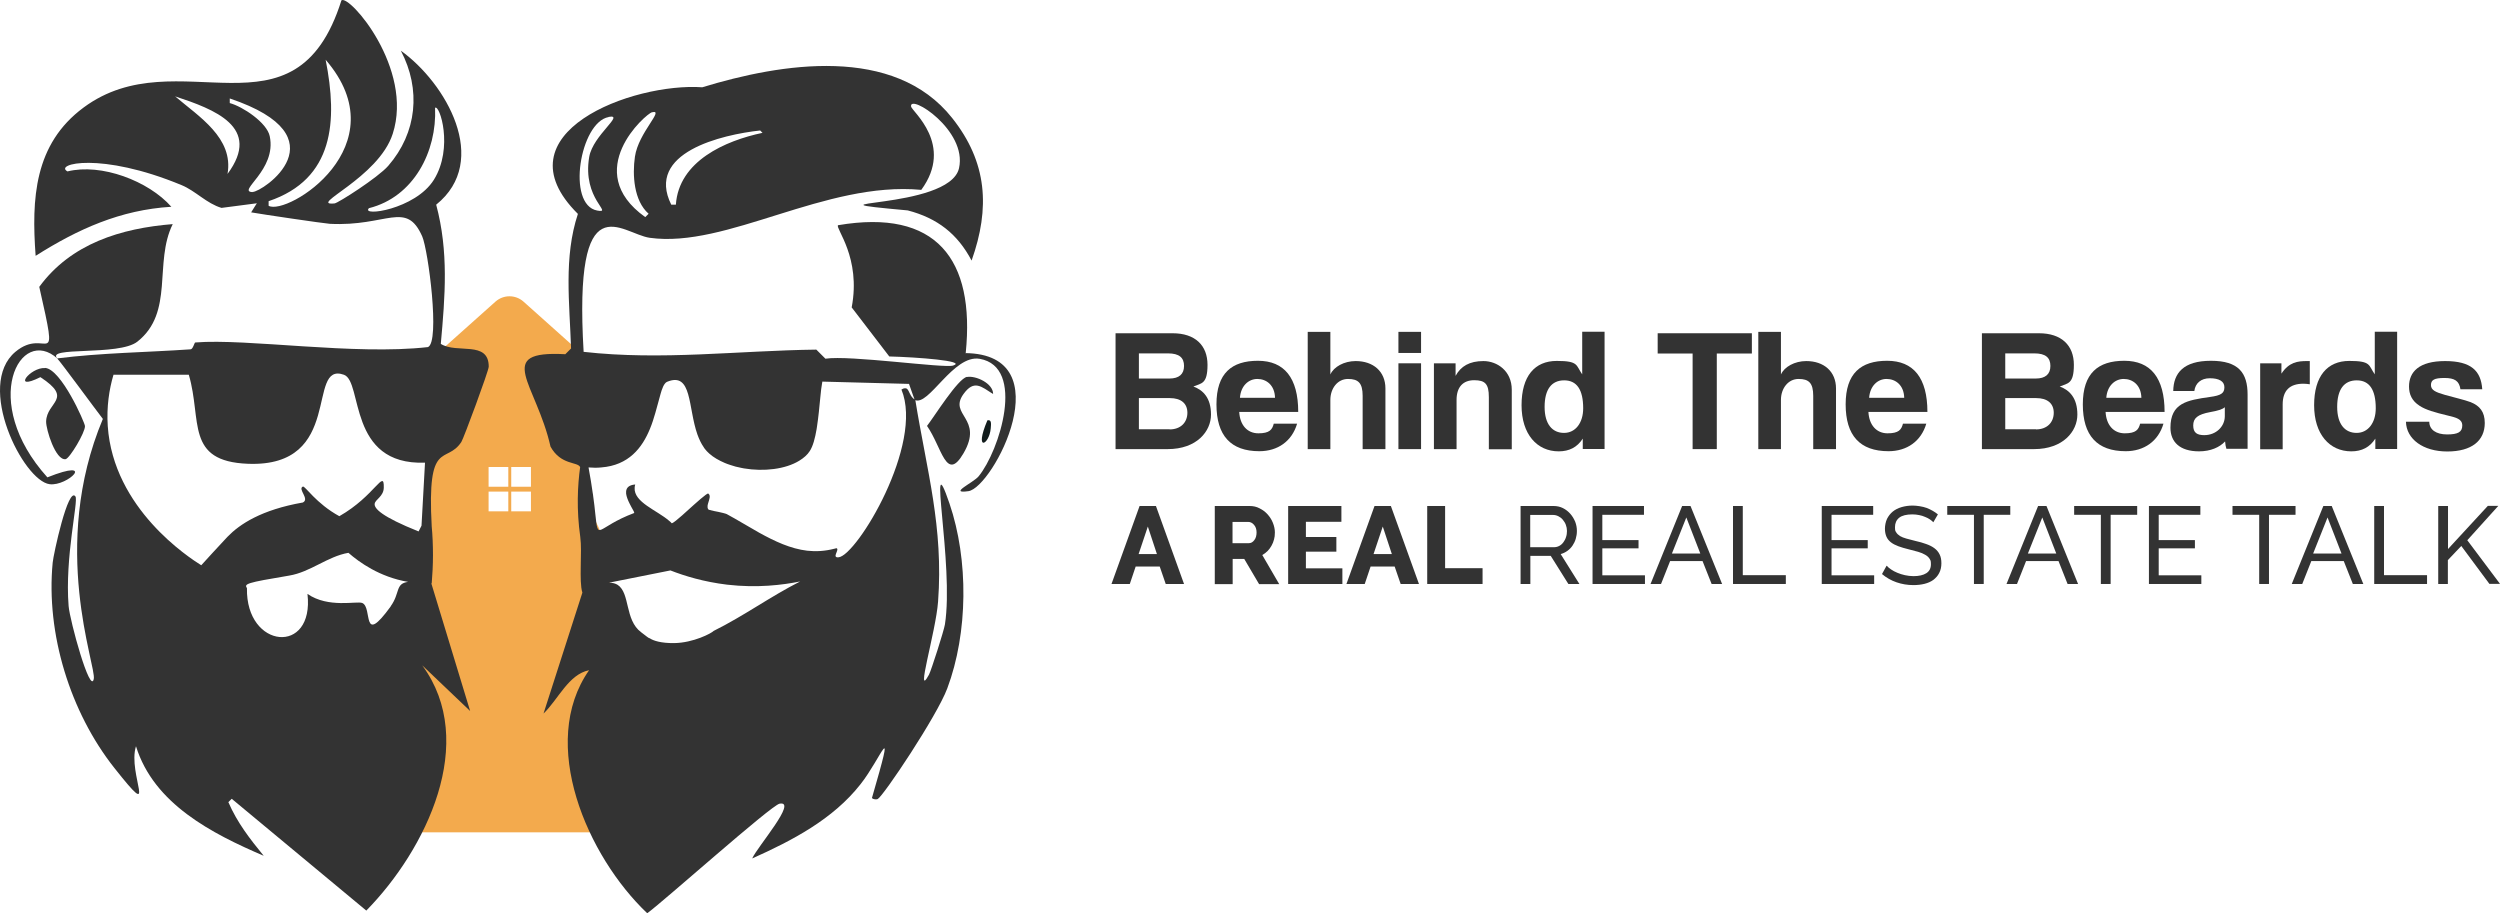 <svg xmlns="http://www.w3.org/2000/svg" id="Layer_2" width="1788.8" height="653.45" viewBox="0 0 1788.8 653.45"><g id="Layer_1-2"><g id="Layer_1-3"><path d="M424.9,368.75c-4.6-9.1-6.2-19.9-4.6-30.1-.7-5.4-.7-11,.3-16.3l-28.7-52,15.3,13.6c.2-10.7,3.7-21.4,10.6-29.5l-43.3-38.7c-5.7-5-14.2-5-19.9,0l-61.6,55c8.3,6,13.7,14.8,16.2,24.6l28.2-25.1-27.8,50.3c1.1,9.4-.5,19.2-4.6,27.6v5.7c.3,4.2.2,8.4-.6,12.6-.4,10.8-4.2,21.5-11.4,29.5v199.6h143.2v-205.5c-3.5-3.8-6.2-8.3-8.1-13.2-1.4-2.5-2.4-5.2-3.3-8l.1-.1ZM363.7,365.85h-14.1v-14.1h14.1v14.1ZM363.7,348.25h-14.1v-14.1h14.1v14.1ZM379.9,365.85h-14.1v-14.1h14.1v14.1ZM379.9,348.25h-14.1v-14.1h14.1v14.1Z" style="fill:#f3aa4d; fill-rule:evenodd;"></path><path d="M41.2,256.65c-26.7-24.3-56.3,30.6-7.3,84.9,35.9-14.3,14.5,6.6,1.6,4.9-18.8-2.4-53.2-70.6-24.5-94.7,22.5-18.8,31.7,18,17.1-46.5,22.7-31,58.5-41.9,95.5-44.9-13.7,27.6,1.3,63.1-25.3,84.1-13.2,10.5-66.6,3.1-57.1,12.2h0Z" style="fill:#333;"></path><path d="M32.2,263.25c11.6.7,28.4,39,28.6,41.6.2,4.5-11,23.3-13.9,23.7-7.2,1-14-21.3-13.9-26.9.3-14.3,20-16-4.1-31.8-21,10.5-7.3-7.2,3.3-6.5v-.1Z" style="fill:#333;"></path><path d="M308.9,417.45c.5-6.2.9-13,.9-20.2s-.3-14.3-.9-20.6c-3.5-63.6,10.3-43.9,21.2-60.4,1.6-2.4,19.6-51,19.6-53.9,0-19-22.9-9-34.3-16.3,3.1-34.3,5.7-65.9-3.3-99.6,39.1-31.5,6.9-87.1-25.3-110.2,14.6,27.7,11.6,58.7-9,82.4-7.3,8.4-36,26.7-38.4,26.9-19.8,1.9,31.4-18.1,41.6-49.8C296.1,49.05,250-4.05,244.3.25c-33.1,105.3-117,26.7-184.5,76.7-35.4,26.2-37.3,65.3-34.3,106.1,30.2-19.1,60.6-32.9,97.1-35.1-16.3-18.5-50.2-31.3-74.3-25.3-9.9-5.3,23.5-14.3,81.6,9.8,10,4.1,18,13.2,28.6,16.3l25.3-3.3-.8,1.2-3.3,5.3c7.8,1.4,51.9,7.9,56.3,8.2,41,2.1,54.6-17,66.1,9,4.3,9.8,12.9,75.6,4.1,79.2-52.5,6-129.4-6.3-166.5-3.3-.6,0-1.6,4.8-3.3,4.9-31.8,2.2-63.8,2.5-95.5,6.5,2,1.8,28.1,37.4,32.7,43.3-38.4,91.6-4.5,176.8-6.5,186.1-2.5,11.5-17.1-41.6-18-52.2-2.8-34.9,7.1-75.1,4.9-78.4-5.2-7.6-15.8,41.6-16.3,47.3-4.9,50.9,12.6,107.1,44.1,146.9,32.5,41.1,9.2,4.5,15.5-15.5,12.8,41.3,54.4,62.5,91.4,78.4-9.9-12.1-19-23.8-25.3-38.4l2.4-2.4,96.3,80c42.7-43.5,80.4-120.7,40-175.5l34.3,32.7-27.8-91.4.3.1ZM162.8,124.45c4.5-25.8-20.5-41-37.5-55.5,27.9,9.2,62.4,22,37.5,55.5ZM180.8,137.45c-11.9-.3,17.4-15.6,12.2-40-2-9.7-19.3-21.2-28.6-23.7v-3.3c81.9,27.6,23.2,67.1,16.3,66.9l.1.1ZM192.2,147.25v-3.3c46.8-15.8,49.5-57.3,40.8-101.2,53.3,61.8-27.6,111.9-40.8,104.5ZM264,148.95c32-8,48.7-40.6,47.3-71.8,3.3-2.6,13.3,28.6-.8,51.4-13.3,21.4-52.7,26.7-46.5,20.4ZM162.8,384.05c-3.7,3.8-18.8,20.4-18.8,20.4-8.8-5.5-62.9-40.5-66.9-99.6-.9-13.8,1-26.2,4.1-36.7h53.9c9.6,32.6-2.8,62,42.4,63.7,69.3,2.6,41.2-73.5,68.6-63.7,13.7,4.9,2.4,64.9,58,62.9-.8,15-1.6,30.1-2.5,45.1-.7,1.4-1.4,2.8-2.1,4.1-26.5-10.6-32-16.5-31.4-19.9.5-3,6.4-5.2,6.5-11.4.3-13.9-6.2,5.8-31.8,20.4-16.7-9.1-24.6-21.9-26.1-21.2-3.9,1.8,5.1,8.9,0,11.4-29.7,5.2-45.2,15.5-53.9,24.5ZM279.6,433.85c-21.2,29.2-12.8.7-20.4-2.4-3.9-1.6-24.2,3.9-39.2-6.5,5.1,44.1-44.2,39.5-43.3-4.1-2-3.1-.9-3.8,30.2-9,15.2-2.5,27.4-13.7,42.4-16.3,7.7,6.7,22.2,17.3,42.7,20.8h0c-9.3,1.2-5.6,8-12.5,17.5h.1Z" style="fill:#333;"></path><path d="M691.8,269.75c6.4-1.2,18.9,4.6,18.8,12.2-8.5-5.4-13.6-10.5-21.2,0-11,15.2,14.7,17.2,0,42.4-12.4,21.2-15.4-4.3-26.1-19.6,5.1-6.5,22.1-33.9,28.6-35.1l-.1.1Z" style="fill:#333;"></path><path d="M706.5,300.75c3-.7,2.7,2.3,2.4,5.7-1,12.1-12.2,17.4-2.4-5.7Z" style="fill:#121c1c;"></path><path d="M691,252.55c6.8-67.2-21.1-103.4-91.4-91.4-1.9,2.4,16.6,23.1,9.8,58.8l26.9,35.1c19.6.5,56,3.2,45.7,6.5-6.4,2.1-74.2-7.6-91.4-4.9l-6.5-6.5c-55.8.7-110.8,7.9-166.5,1.6-7.3-122.9,27-84.5,47.3-81.6,55.1,7.7,125.5-40.7,194.3-34.3,23.7-32.3-6.8-56.3-7.3-59.6-1.5-9.6,40.4,16.9,34.3,44.1-6.9,30.7-122.8,22.3-36.7,30.2,21.1,5.5,35.6,16.7,45.7,35.9,13.4-37.7,11.2-70.4-13.9-102-41.5-52.4-122.2-39.3-178.8-22-49.6-3.5-147.3,32.8-89,90.6-10.3,31.2-5.9,64-4.9,96.3l-4.1,4.1c-51.7-2.8-20.8,20.8-10.6,66.1,7.4,13.5,19.6,10.7,21.2,14.7-1.8,13.1-2.7,30.3.1,50,1.5,10.9-1.1,31.5,1.5,39.8l-27.8,86.5c10.4-9.9,17.9-28.1,32.6-31-36.6,52.3-1.3,133.2,41.6,173.9,12.2-8.9,88.6-77.2,94.7-78.4,13.2-2.4-15.9,30.8-19.6,39.2,28.6-12.8,57.8-28,77.5-53.1,14.9-18.8,25.9-51.4,8.2,9.8.7,1.1,3.3,1.2,4.1.8,4.2-2.3,42.4-59.4,49.8-79.2,14.9-39.8,15.3-91.9,1.6-132.2-16.4-48.1,3.4,44.1-3.3,86.5-.7,4.4-9.8,32.9-11.4,35.9-10.3,18.9,4.9-30.4,6.5-52.2,4-53.4-8.1-93.8-16.3-144.5h0c-2.8-1.4-3.7-4.2-4.7-6.1-.7-1.5-1.5-2.4-3.2-2.1-.5.1-1.2.4-2,.9,16.2,39.1-31.8,118.5-44.9,120-5.4.6,1-5.7-1.6-6.5-.5.2-1,.2-1.6.4-6.6,1.7-13,2.1-19.3,1.4-11.9-1.4-23.2-6.7-34.4-12.9-7.7-4.3-15.4-9.1-23.2-13.3-.4-.2-1.4-.5-2.6-.8-1.9-.5-4.4-1-6.5-1.4-1.4-.3-2.6-.6-3.3-.8-.3-.1-.6-.2-.6-.2-.7-.7-.8-1.6-.7-2.6v-.4c.1-.8.4-1.5.6-2.3.3-.8.5-1.7.7-2.5.4-1.5.4-2.8-.8-3.7-.8-.6-8.7,6.6-15.6,12.8-1.1,1-2.1,1.9-3.1,2.8-3.4,3-6.2,5.3-7.4,5.7-.5-.6-1.1-1.1-1.8-1.7-8.8-7.7-25.5-13.3-24.8-23.8,0-.7.2-1.5.4-2.3-4.6.4-6.3,2.4-6.5,5v1.6c.3,2.2,1.3,4.7,2.4,6.9.8,1.7,1.7,3.2,2.4,4.5.2.4.4.8.6,1.1.3.6.4,1.1.4,1.3-27.5,10.3-25.6,21.2-27.9.2-.3-3.3-.8-7.5-1.5-12.5,0-.6-.2-1.3-.3-2-.7-5.2-1.7-11.2-3-18.3h0c3.3.3,6.3.3,9.1,0,19.7-1.5,29.3-14.1,34.8-27.5,1.6-3.8,2.8-7.7,3.9-11.5.6-2.3,1.2-4.4,1.8-6.5.7-2.7,1.4-5.2,2-7.3.2-.8.5-1.5.7-2.3.7-2,1.4-3.7,2.3-4.8.5-.7,1.1-1.2,1.7-1.4,17.9-7.3,14.8,18.4,21.6,37.7.6,1.7,1.3,3.3,2,4.8s1.6,3,2.5,4.3c.3.4.5.9.8,1.2.9,1.2,2,2.3,3.2,3.4,3,2.7,6.9,4.9,11.1,6.7,1.2.5,2.5,1,3.8,1.4,2.5.9,5.2,1.6,7.9,2.1.7.1,1.3.3,2,.4,14.2,2.4,29.7.6,39.6-5.5,3.1-1.9,5.8-4.2,7.5-6.9,2.3-3.5,3.8-9.2,4.9-15.7.1-.7.2-1.4.3-2,1-6.6,1.7-13.8,2.3-20.2.4-4.5.9-8.6,1.5-11.8l60.4,1.6h1.6l3,8.5,1.1,3c9.9,5.1,27.6-32.7,46.5-29.4,33.1,5.8,14.2,65.9-.8,84.1-3.7,4.5-22,12.7-7.3,10.6,17.5-2.4,67.9-98.1-2.4-98.8l.5-.1ZM544,93.45l1.6,1.6c-26.6,5.6-59.9,20.2-62,51.4h-3.3c-18.6-37.3,36.1-50.1,63.7-53.1v.1ZM466.5,80.35c9.4-2.4-9.7,14.4-12.2,31.8-1.9,13-.8,31.5,9.8,40.8l-2.4,2.4c-46.3-33,.5-74,4.9-75.1l-.1.1ZM435.5,83.65c12-2.2-11.2,13-13.9,28.6-5.2,30.4,17.7,40.6,5.7,38.4-22.1-4.1-12.3-63.2,8.2-66.9v-.1ZM479.7,408.15c10.2,4,24,8.2,40.6,10.2,21.6,2.5,39.7.2,52.2-2.3-21.8,11.1-39.8,24.4-61.9,35.4-1.4,1.6-14.4,8.5-28.2,8.7-9.4.1-14.9-1.7-17.4-3.4-1.1-.2-1.9-1.1-6.3-4.4-11.8-8.8-7.7-28-16.8-33.9-1.5-.9-3.5-1.6-6.3-1.5,14.7-2.9,29.4-5.8,44.1-8.8h0Z" style="fill:#333;"></path><path d="M798.2,321.35v-82.9h40.8c16.2,0,25,8.7,25,22.6s-4.4,13.1-10.1,15.5c7,2.6,12.6,8.2,12.6,20.1s-10.1,24.7-31,24.7h-37.3ZM814.9,252.85v18h21.8c6.9,0,10.5-3.1,10.5-9s-3.4-9-11.5-9h-20.8ZM836.9,307.25c8,0,12.7-5.1,12.7-11.9s-4.7-10.5-12.5-10.5h-22.2v22.3h22v.1Z" style="fill:#333;"></path><path d="M886.7,294.85c.5,9.2,5.7,15.2,13.7,15.2s9.9-2.6,11-6.9h16.7c-3.7,12.6-13.9,19.7-27,19.7-20.5,0-30.7-11.2-30.7-33.5s10.9-31.2,29.7-31.2,28.8,12.2,28.8,36.6h-42.3l.1.1ZM912.3,284.65c-.2-9.1-6.2-13.5-12.6-13.5s-11.9,5-12.5,13.5h25.1Z" style="fill:#333;"></path><path d="M975,321.35v-38.1c0-9.2-3.1-12.1-10.5-12.1s-12.6,6.7-12.6,15v35.2h-16.2v-83.9h16.2v30.5c2.4-5.5,9.9-9.6,18.1-9.6,12.6,0,21.3,7.4,21.3,19.6v43.4h-16.4.1Z" style="fill:#333;"></path><path d="M1000.6,252.55v-15.1h16.2v15.1h-16.2ZM1000.6,321.35v-61.4h16.2v61.4h-16.2Z" style="fill:#333;"></path><path d="M1065.3,321.35v-37.2c0-9.5-2.7-12.1-10.5-12.1s-12.6,4.7-12.6,14.1v35.2h-16.2v-61.4h15.5v9c3.7-6.9,10-10.6,19.9-10.6s20.3,7.1,20.3,20.5v42.6h-16.4v-.1Z" style="fill:#333;"></path><path d="M1132.5,321.35v-7.5c-4,6.2-9.7,9.1-17.2,9.1-15.5,0-26.6-12.2-26.6-33s9.4-31.7,25.2-31.7,13.6,3.1,18.2,9.6v-30.5h16v83.9h-15.6v.1ZM1132.8,292.15c0-13.4-4.6-20-13.6-20s-14,6.4-14,19,5.7,18.6,13.9,18.6,13.7-7.2,13.7-17.6Z" style="fill:#333;"></path><path d="M1211.1,321.35v-68.4h-25v-14.5h67.4v14.5h-25.1v68.4h-17.4.1Z" style="fill:#333;"></path><path d="M1297.4,321.35v-38.1c0-9.2-3.1-12.1-10.5-12.1s-12.6,6.7-12.6,15v35.2h-16.2v-83.9h16.2v30.5c2.4-5.5,9.9-9.6,18.1-9.6,12.6,0,21.3,7.4,21.3,19.6v43.4h-16.4.1Z" style="fill:#333;"></path><path d="M1336.9,294.85c.5,9.2,5.7,15.2,13.7,15.2s9.9-2.6,11-6.9h16.7c-3.7,12.6-13.9,19.7-27,19.7-20.5,0-30.7-11.2-30.7-33.5s10.9-31.2,29.7-31.2,28.8,12.2,28.8,36.6h-42.3l.1.1ZM1362.5,284.65c-.2-9.1-6.2-13.5-12.6-13.5s-11.9,5-12.5,13.5h25.1Z" style="fill:#333;"></path><path d="M1418.1,321.35v-82.9h40.8c16.2,0,25,8.7,25,22.6s-4.4,13.1-10.1,15.5c7,2.6,12.6,8.2,12.6,20.1s-10.1,24.7-31,24.7h-37.3ZM1434.8,252.85v18h21.8c6.9,0,10.5-3.1,10.5-9s-3.4-9-11.5-9h-20.8ZM1456.8,307.25c8,0,12.7-5.1,12.7-11.9s-4.7-10.5-12.5-10.5h-22.2v22.3h22v.1Z" style="fill:#333;"></path><path d="M1506.6,294.85c.5,9.2,5.7,15.2,13.7,15.2s9.9-2.6,11-6.9h16.7c-3.7,12.6-13.9,19.7-27,19.7-20.5,0-30.7-11.2-30.7-33.5s10.9-31.2,29.7-31.2,28.8,12.2,28.8,36.6h-42.3l.1.1ZM1532.2,284.65c-.2-9.1-6.2-13.5-12.6-13.5s-11.9,5-12.5,13.5h25.1Z" style="fill:#333;"></path><path d="M1593.1,321.35c-.5-1.5-.9-3.6-1-5.5-3.9,4.2-10.4,7.1-18.6,7.1-14,0-20.5-6.9-20.5-16.9,0-17.7,11.9-19.7,28.2-22,8.1-1.1,10.4-2.7,10.4-7s-4-6.4-10.4-6.4-10.4,3.6-11.1,9.1h-15.1c.2-12.7,7.2-21.6,27-21.6s26.2,8.7,26.2,24.2v38.8h-15.1v.2ZM1592,291.25c-1.6,1.6-4.5,2.5-10.5,3.6-9.2,1.7-12.2,4.4-12.2,9.6s2.7,6.9,7.9,6.9c8.4,0,14.6-6.1,14.7-13.4v-6.7h.1Z" style="fill:#333;"></path><path d="M1617.2,321.35v-61.4h15.2v7.4c5.4-8.2,11.6-9,18.2-9h2.1v16.6c-1.5-.2-3-.4-4.5-.4-10,0-14.9,5-14.9,14.9v32h-16.2l.1-.1Z" style="fill:#333;"></path><path d="M1699.6,321.35v-7.5c-4,6.2-9.7,9.1-17.2,9.1-15.5,0-26.6-12.2-26.6-33s9.4-31.7,25.2-31.7,13.6,3.1,18.2,9.6v-30.5h16v83.9h-15.6v.1ZM1699.9,292.15c0-13.4-4.6-20-13.6-20s-14,6.4-14,19,5.7,18.6,13.9,18.6,13.7-7.2,13.7-17.6Z" style="fill:#333;"></path><path d="M1760.5,278.55c-.9-6-4.1-8.1-11.5-8.1s-9.6,1.5-9.6,5.1,3.4,5.1,10,7c7,2,13.6,3.4,18.4,5.2,6.5,2.6,10.1,6.9,10.1,14.9,0,12.7-9.4,20.4-26.8,20.4s-29.3-8.9-29.6-21.3h16.7c0,5.7,4.9,9.1,12.7,9.1s10.9-1.7,10.9-6.4-4.6-5.7-9.9-7c-10.4-2.5-16.1-4.2-20.5-7-5.7-3.6-7.7-8.4-7.7-13.9,0-10.4,7.1-18.2,25.8-18.2s25.7,7,26.6,20.2h-15.6Z" style="fill:#333;"></path><path d="M815.6,362.05h11.5l20.1,55.8h-13.1l-4.3-12.5h-17.2l-4.2,12.5h-13.1l20.1-55.8h.2ZM827.8,396.45l-6.5-19.7-6.6,19.7h13.1Z" style="fill:#333;"></path><path d="M869.2,417.85v-55.8h24.9c2.6,0,5,.5,7.2,1.7,2.2,1.1,4.1,2.5,5.7,4.3,1.6,1.8,2.9,3.8,3.8,6.1.9,2.3,1.4,4.5,1.4,6.8s-.2,3.4-.6,5c-.4,1.6-1,3.1-1.8,4.5s-1.7,2.7-2.8,3.8-2.4,2.1-3.8,2.9l12.1,20.8h-14.4l-10.6-18h-8.3v18h-12.8v-.1ZM881.9,388.65h11.7c1.5,0,2.8-.7,3.9-2.2,1.1-1.4,1.6-3.3,1.6-5.5s-.6-4.1-1.9-5.5c-1.2-1.4-2.6-2-4-2h-11.3v15.3-.1Z" style="fill:#333;"></path><path d="M960.5,406.55v11.3h-38.8v-55.8h38.1v11.3h-25.4v10.9h21.8v10.5h-21.8v11.9h26.1v-.1Z" style="fill:#333;"></path><path d="M983.7,362.05h11.5l20.1,55.8h-13.1l-4.3-12.5h-17.2l-4.2,12.5h-13.1l20.1-55.8h.2ZM995.9,396.45l-6.5-19.7-6.6,19.7h13.1Z" style="fill:#333;"></path><path d="M1021.2,417.85v-55.8h12.8v44.5h26.8v11.3h-39.6Z" style="fill:#333;"></path><path d="M1088,417.85v-55.8h23.6c2.4,0,4.7.5,6.7,1.5s3.8,2.4,5.3,4.1c1.5,1.7,2.6,3.6,3.5,5.7.8,2.1,1.2,4.3,1.2,6.5s-.3,3.8-.8,5.6-1.3,3.4-2.3,4.9-2.2,2.7-3.7,3.8c-1.4,1-3,1.8-4.8,2.3l13.4,21.4h-7.9l-12.6-20.1h-14.6v20.1h-7,0ZM1095,391.55h16.7c1.5,0,2.8-.3,3.9-.9,1.2-.6,2.2-1.5,3-2.6s1.5-2.3,1.9-3.7c.5-1.4.7-2.9.7-4.4s-.3-3.1-.8-4.4c-.5-1.4-1.3-2.6-2.2-3.7-.9-1.1-2-1.9-3.2-2.5s-2.5-.9-3.8-.9h-16.3v23.2l.1-.1Z" style="fill:#333;"></path><path d="M1177,411.55v6.3h-37.5v-55.8h36.8v6.3h-29.8v18.1h25.9v5.9h-25.9v19.3h30.5v-.1Z" style="fill:#333;"></path><path d="M1203.7,362.05h5.9l22.6,55.8h-7.5l-6.5-16.4h-23.2l-6.5,16.4h-7.5l22.6-55.8h.1ZM1216.6,396.05l-10-25.8-10.3,25.8h20.3Z" style="fill:#333;"></path><path d="M1240,417.85v-55.8h7v49.5h30.8v6.3h-37.8Z" style="fill:#333;"></path><path d="M1341,411.55v6.3h-37.5v-55.8h36.8v6.3h-29.8v18.1h25.9v5.9h-25.9v19.3h30.5v-.1Z" style="fill:#333;"></path><path d="M1383.4,373.75c-.6-.7-1.5-1.4-2.5-2.1-1-.7-2.2-1.3-3.5-1.8-1.3-.6-2.7-1-4.2-1.3s-3.1-.5-4.8-.5c-4.3,0-7.5.8-9.5,2.4-2,1.6-3,3.9-3,6.7s.3,2.8.9,3.8,1.5,1.8,2.7,2.6c1.2.7,2.7,1.3,4.5,1.8s4,1.1,6.5,1.7c2.9.6,5.4,1.4,7.7,2.2,2.3.8,4.3,1.8,5.9,3s2.9,2.7,3.7,4.4c.9,1.7,1.3,3.9,1.3,6.4s-.5,5-1.6,7c-1,2-2.5,3.6-4.2,4.9-1.8,1.3-3.9,2.2-6.3,2.8s-5.1.9-7.9.9c-4.3,0-8.3-.7-12.1-2-3.8-1.3-7.3-3.3-10.4-5.9l3.3-6c.8.9,1.9,1.8,3.2,2.7,1.3.9,2.8,1.7,4.5,2.4s3.5,1.3,5.4,1.7,4,.7,6.1.7c3.9,0,7-.7,9.2-2.1,2.2-1.4,3.3-3.5,3.3-6.4s-.4-2.9-1-4c-.7-1.1-1.7-2-3.1-2.8-1.3-.8-3-1.5-5-2.1s-4.3-1.2-6.8-1.8c-2.8-.7-5.3-1.4-7.4-2.2s-3.9-1.7-5.3-2.8-2.5-2.4-3.2-4-1.1-3.5-1.1-5.7.5-5,1.5-7.1c1-2,2.4-3.8,4.1-5.2s3.9-2.5,6.3-3.2,5.1-1.1,7.9-1.1,7.1.6,10.1,1.7c3,1.2,5.7,2.7,8,4.6l-3.3,5.7h.1Z" style="fill:#333;"></path><path d="M1438.5,368.35h-19.1v49.5h-7v-49.5h-19.1v-6.3h45.1v6.3h.1Z" style="fill:#333;"></path><path d="M1458.4,362.05h5.9l22.6,55.8h-7.5l-6.5-16.4h-23.2l-6.5,16.4h-7.5l22.6-55.8h.1ZM1471.3,396.05l-10-25.8-10.3,25.8h20.3Z" style="fill:#333;"></path><path d="M1529.3,368.35h-19.1v49.5h-7v-49.5h-19.1v-6.3h45.1v6.3h.1Z" style="fill:#333;"></path><path d="M1575.1,411.55v6.3h-37.5v-55.8h36.8v6.3h-29.8v18.1h25.9v5.9h-25.9v19.3h30.5v-.1Z" style="fill:#333;"></path><path d="M1642.6,368.35h-19.1v49.5h-7v-49.5h-19.1v-6.3h45.1v6.3h.1Z" style="fill:#333;"></path><path d="M1662.5,362.05h5.9l22.6,55.8h-7.5l-6.5-16.4h-23.2l-6.5,16.4h-7.5l22.6-55.8h.1ZM1675.4,396.05l-10-25.8-10.3,25.8h20.3Z" style="fill:#333;"></path><path d="M1698.8,417.85v-55.8h7v49.5h30.8v6.3h-37.8Z" style="fill:#333;"></path><path d="M1744.6,417.85v-55.8h7v30.8l28.5-30.9h7.5l-22.2,24.6,23.4,31.2h-7.6l-20.1-27.1-9.6,10.1v17.1h-7,.1Z" style="fill:#333;"></path></g></g></svg>